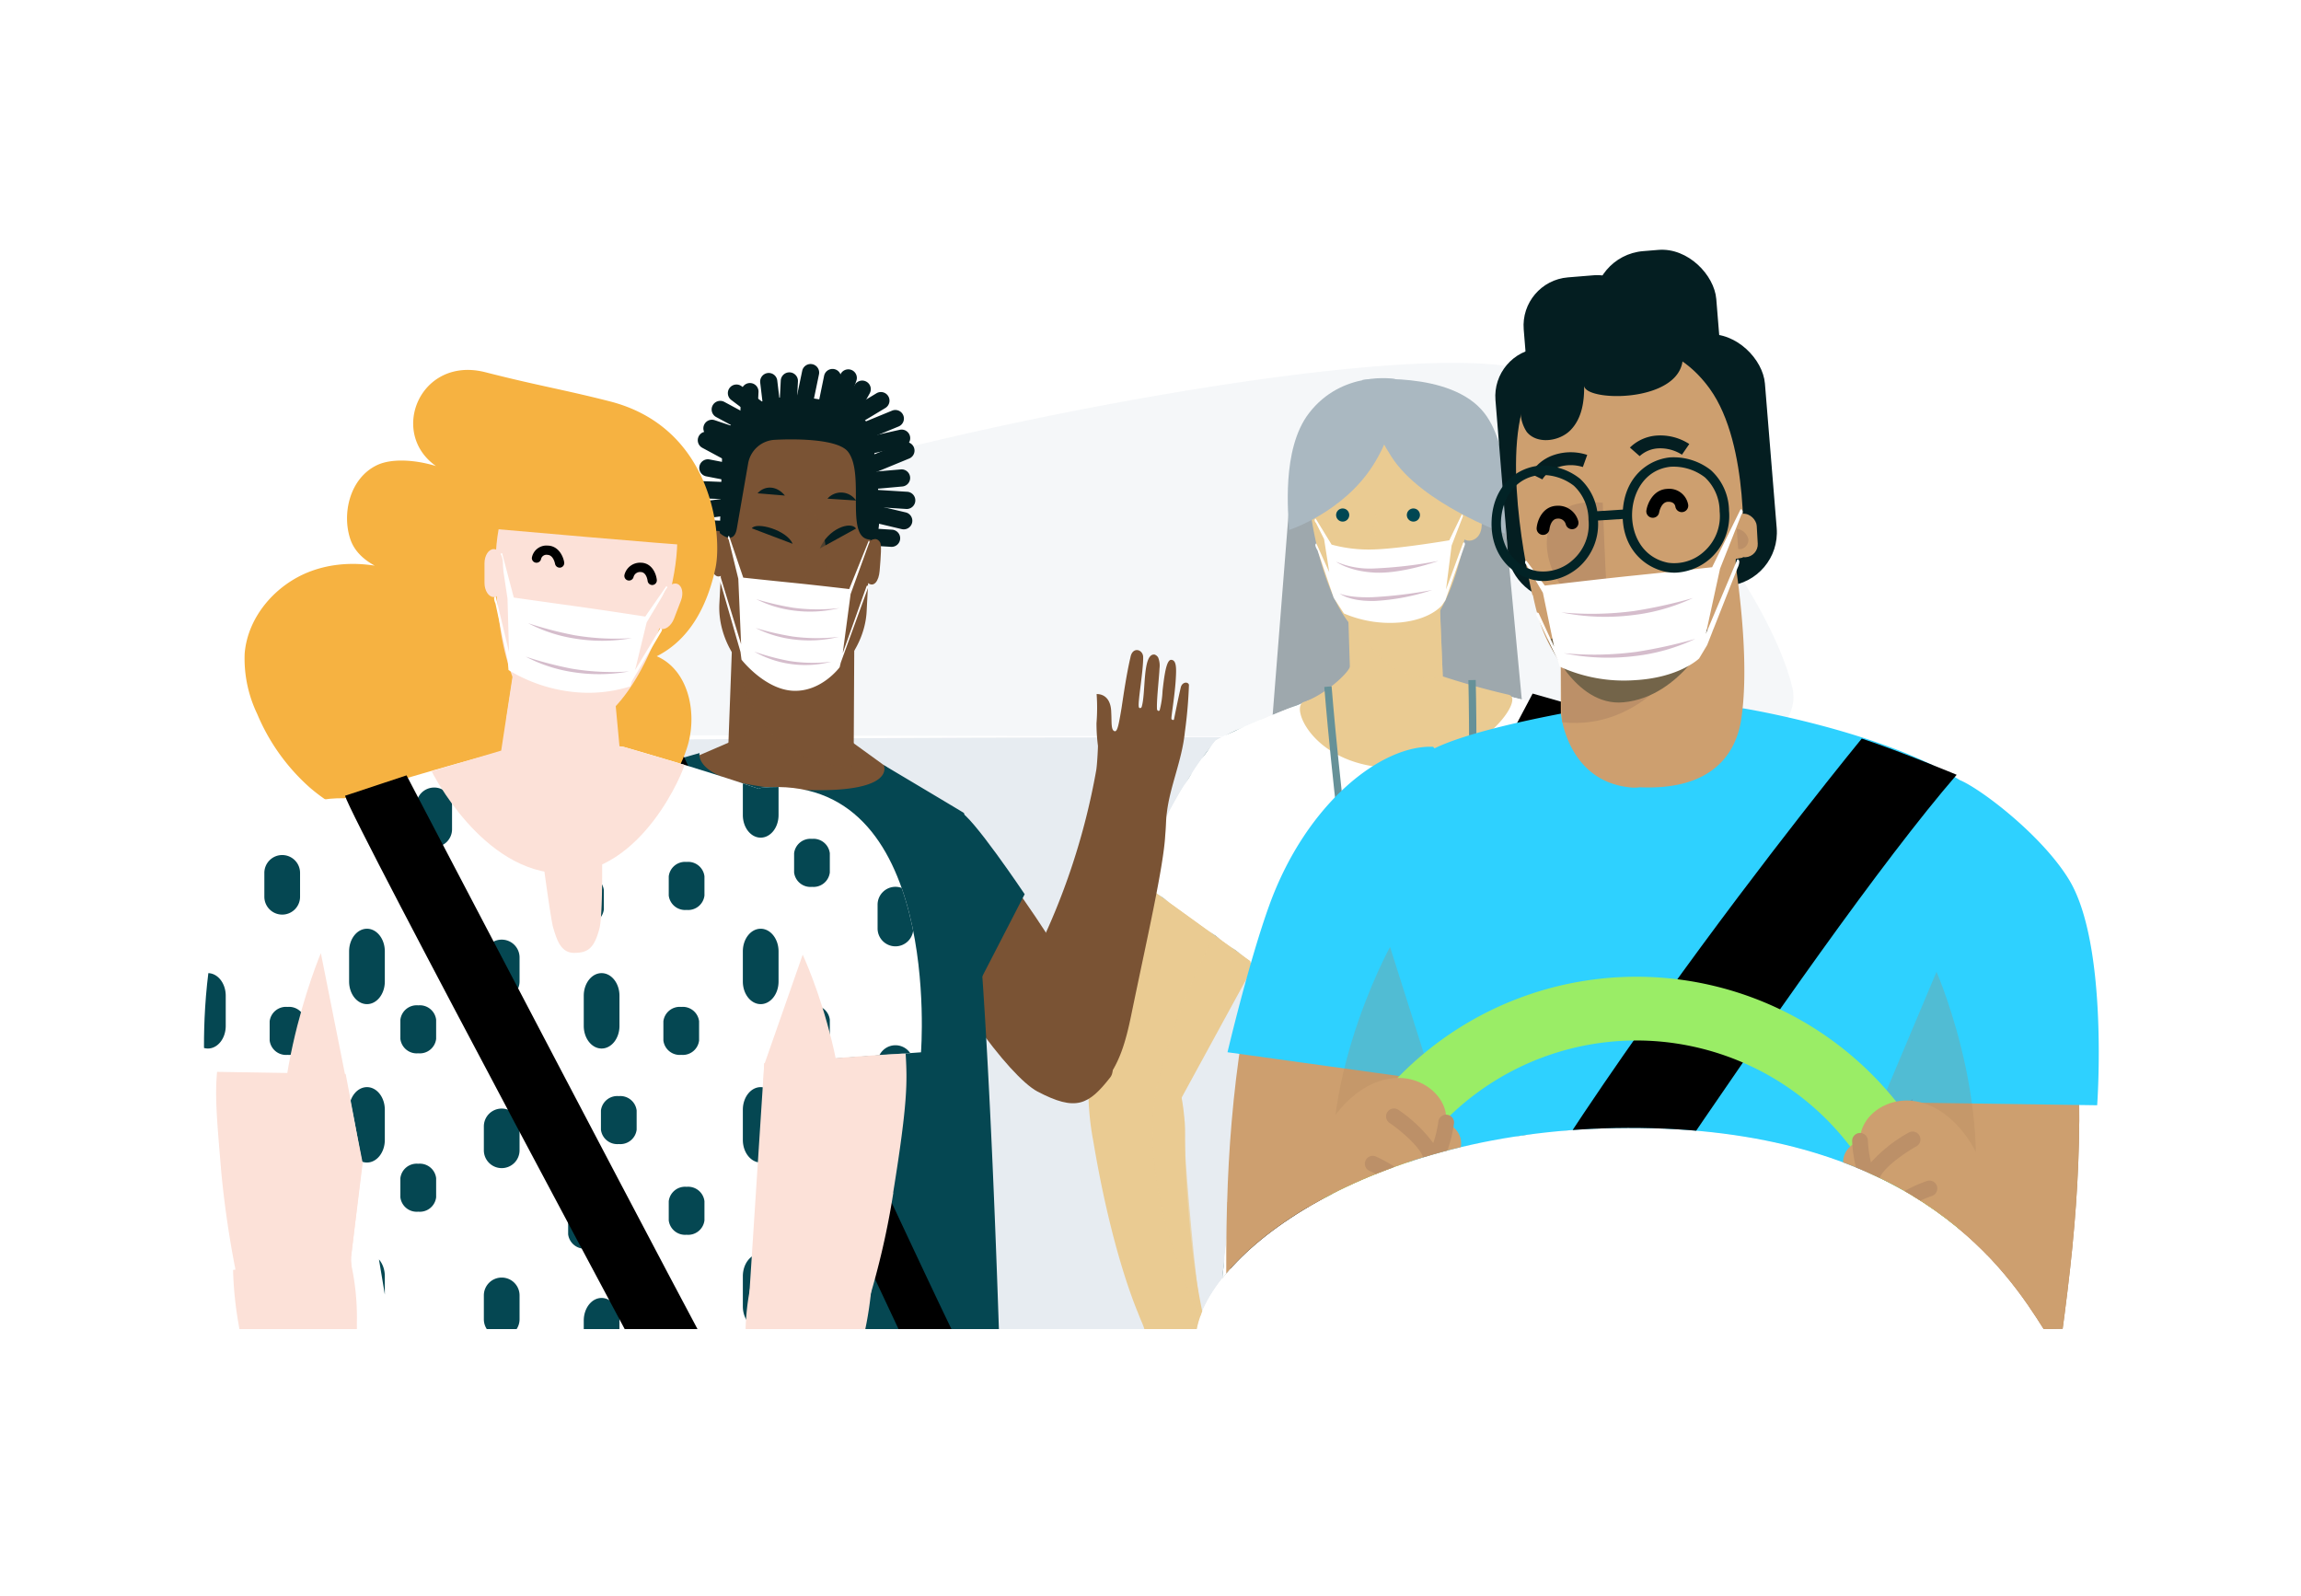 <svg xmlns="http://www.w3.org/2000/svg" width="395" height="274"><defs><clipPath id="clip-path"><path class="cls-1" d="M32.74 32.45v195.7h172.7c2.76-14.43 32.67-35.73 78.23-34.48 45.83 1.27 61.05 24.82 67.16 34.48l11.43-.18V32.45z"/></clipPath><clipPath id="clip-path-2"><path class="cls-1" d="M211.23 232.34c-2.44-12.91 1.34-27.8 1.88-29.53 0 0 75.4 2.52 74.14 23.25-.06 1.03-4.31 19.5-8.17 20.73-10.09 3.2-51.3 2.52-51.3 2.5-7.75-.61-14.87-8.05-16.55-16.95z"/></clipPath><clipPath id="clip-path-3"><path class="cls-1" d="M264.05 245.3c.27-2.16.58-4.16-.26-10.76a11.75 11.75 0 00-14.95-10.18c-5.69 1.61-8.48 6.54-9.97 16.15s-1.87 26.78 1.08 35.53c4.08 12.15 10.2 50 10.23 51.17l9.06-.73s4.29-76.93 4.81-81.18z"/></clipPath><clipPath id="clip-path-4"><path class="cls-1" transform="rotate(-87.02 136.1 119.17)" d="M124.09 108.4h24.03v21.53h-24.03z"/></clipPath><clipPath id="clip-path-5"><path class="cls-1" transform="rotate(-87.02 138.6 95.84)" d="M130.22 92.38h16.77v6.9h-16.77z"/></clipPath><clipPath id="clip-path-6"><path class="cls-1" transform="rotate(-87.02 123.6 94.95)" d="M122.2 94.31h2.82v1.29h-2.82z"/></clipPath><clipPath id="clip-path-7"><path class="cls-1" transform="rotate(-87.02 149.85 96.25)" d="M147.96 95.63h3.78v1.23h-3.78z"/></clipPath><clipPath id="clip-path-8"><path class="cls-1" transform="rotate(-87.02 136.53 113.5)" d="M135.94 111.42h1.16v4.16h-1.16z"/></clipPath><clipPath id="clip-path-9"><path class="cls-1" d="M35.14 183.96l24.2.4s2.5 13.1 5.03 27.76c2.06 11.98 4.16 25.7 4.73 28.35l28.94-.32.72-.01 29.67-1.51c1.2-7.45 2.47-35.87 4.84-56.2l24.83-1.79s3.8-48.24-27.33-45.42a1.02 1.02 0 00-.5.19c-9.93-3.44-23.4-7.25-23.4-7.25s-5.9-.53-10.58-.38c-2.35.03-8.9.88-8.9.88l-1.12.3c-4.05 1.07-18.1 4.84-27.12 8.07-27.27-.58-24.01 46.93-24.01 46.93z"/></clipPath><pattern id="Confettis_5" data-name="Confettis 5" width="50.86" height="47.05" patternTransform="translate(190.15 -7.8) scale(.824)" patternUnits="userSpaceOnUse"><path class="cls-1" d="M0 0h50.86v47.05H0z"/><path class="cls-2" d="M50.84 46.81h50.9v47.52h-50.9z"/><path class="cls-2" d="M-.02 46.81h50.9v47.52H-.02z"/><path class="cls-2" d="M-50.88 46.81H.02v47.52h-50.9zM50.84-.23h50.9v47.52h-50.9z"/><path class="cls-2" d="M-.02-.23h50.9v47.52H-.02z"/><path class="cls-3" d="M12.9 4.84h-1.79L11.09.2h1.81v4.65zM20.4 6.97l-1.47 1.05-2.7-3.82 1.49-1.04 2.68 3.81zM13.66 14.59l-.34-1.77 4.56-.9.35 1.77-4.57.9zM22.65 13.38l-1.38-1.16 3-3.56 1.37 1.16-3 3.56zM27 19.85l-1.8-.17.4-4.63 1.8.16-.4 4.64zM16.94 21.31l.87-1.57L21.89 22 21 23.58l-4.06-2.27zM4.17 7L2.7 8.03.01 4.23 1.5 3.18 4.17 7zM6.42 13.4l-1.38-1.15 3-3.57 1.39 1.17-3 3.55zM10.76 19.87l-1.79-.16.4-4.64 1.8.16-.4 4.64zM.7 21.34l.88-1.57 4.07 2.25-.87 1.58-4.07-2.26zM29.74 4.82h-1.8L27.92.17h1.8v4.65zM37.22 6.95L35.74 8l-2.67-3.82 1.47-1.03 2.68 3.81zM30.5 14.57l-.36-1.77 4.57-.9.35 1.76-4.57.91zM39.48 13.37L38.1 12.2l3-3.56 1.38 1.16-3 3.57zM43.82 19.82l-1.8-.15.4-4.65 1.8.16-.4 4.64zM33.76 21.3l.88-1.59 4.07 2.27-.88 1.57-4.07-2.26zM45.51 4.8h-1.8L43.7.14h1.8l.01 4.66zM46.27 14.54l-.35-1.77 4.57-.9.35 1.78-4.57.9zM12.95 28.43h-1.8l-.02-4.65h1.8l.02 4.65zM20.43 30.56l-1.47 1.04-2.68-3.8 1.47-1.05 2.68 3.81zM13.7 38.18l-.35-1.78 4.57-.9.35 1.77-4.57.9zM22.68 36.97l-1.38-1.16 3-3.56 1.38 1.16-3 3.56zM27.03 43.44l-1.8-.17.41-4.63 1.8.16-.4 4.64zM16.97 44.91l.87-1.58 4.07 2.26-.86 1.57-4.08-2.24zM4.2 30.58l-1.47 1.04-2.69-3.8 1.49-1.04 2.67 3.8zM6.46 37l-1.38-1.17 3-3.56 1.38 1.17-3 3.56zM10.8 43.45L9 43.3l.41-4.64 1.8.16-.4 4.63zM.74 44.93l.88-1.58 4.07 2.27-.88 1.57-4.07-2.26zM29.77 28.4l-1.8.01v-4.66h1.8v4.66zM37.26 30.54l-1.47 1.04-2.69-3.81 1.48-1.04 2.68 3.8zM30.53 38.16l-.35-1.77 4.57-.9.35 1.76-4.57.9zM39.5 36.95l-1.37-1.16 3-3.56 1.38 1.16-3 3.56zM43.85 43.4l-1.79-.15.4-4.64 1.8.16-.4 4.64zM33.8 44.88l.87-1.57 4.07 2.25-.87 1.58-4.08-2.26zM45.54 28.39h-1.8v-4.66h1.8v4.66zM46.3 38.13l-.35-1.77 4.58-.9.34 1.77-4.56.9z"/><path class="cls-2" d="M-50.88-.23H.02v47.52h-50.9z"/><path class="cls-3" d="M-4.55 38.13l-.36-1.77 4.58-.9.34 1.77-4.56.9z"/><path class="cls-2" d="M50.84-47.28h50.9V.24h-50.9z"/><path class="cls-2" d="M-.02-47.28h50.9V.24H-.02z"/><path class="cls-3" d="M16.97-2.13l.87-1.59 4.07 2.26-.86 1.58-4.08-2.25zM.74-2.12l.88-1.57L5.7-1.43 4.8.14.74-2.12zM33.8-2.16l.87-1.58 4.07 2.26L37.87.1 33.8-2.16z"/><path class="cls-2" d="M-50.88-47.28H.02V.24h-50.9z"/></pattern><style>.cls-1{fill:none}.cls-2{fill:#fff}.cls-3{fill:#054752}.cls-18,.cls-23,.cls-27,.cls-30,.cls-40,.cls-45{mix-blend-mode:multiply}.cls-12{fill:#669198}.cls-14{fill:#547b7f}.cls-24{fill:#004753}.cls-16,.cls-18{fill:#eacb92}.cls-17,.cls-45{fill:#af865e}.cls-18{opacity:.67}.cls-21{fill:#9aed66}.cls-26{fill:#aab8c1}.cls-27{fill:#5f003c;opacity:.26}.cls-28{fill:#7a5334}.cls-29{fill:#041e21}.cls-30{opacity:.65}.cls-36,.cls-40{fill:#fce1d8}.cls-37{fill:#f6b241}.cls-41{opacity:.3}.cls-42{fill:#cd9f6f}.cls-45{opacity:.27}.cls-47{fill:#bc9068}.cls-49{fill:#022326}.cls-50{fill:#162d38}</style></defs><g style="isolation:isolate"><g id="Layer_4" data-name="Layer 4"><g clip-path="url(#clip-path)"><path d="M107.94 126.2a6.94 6.94 0 01-6.9-7.73c1.15-9.95 6.39-26.87 28.05-34.15 33.72-11.34 115.04-26.95 133.85-20.53 15.78 5.38 40.57 36.6 44.76 54.34a6.93 6.93 0 01-6.8 8.46z" opacity=".1" fill="#96abc0"/><g opacity=".23"><path d="M336.5 146.47c-.62-8.16-8.1-18.14-17.63-19.33-8.26-1.03-217.44-.66-224.73.25-9.54 1.18-18.36 11.16-18.98 19.33-1.77 23.3-2.66 76.85-2.66 86.31l266.66-.24c0-9.46-.88-63.01-2.66-86.32z" fill="#96abc0"/></g><path fill="#9ea8ad" d="M221.28 87.22l-5.02 63.45L264 149.4l-6.28-66.6-17.86-15.84-18.58 20.25z"/><g style="mix-blend-mode:multiply" opacity=".2"><path d="M204.75 227.28a8.48 8.48 0 004.61 6.18c.33.84.75 1.85.86 2.06a22.55 22.55 0 011.47 2.64 25.72 25.72 0 001.66 3.5c-1 .47-2.06.14-2.8-1.36-.62-1.11-1-2.22-1.53-2.05-.31.15-.06 1.1.54 3.17.52 1.68 1.34 4.3 1.85 6.59.38 1.42-1.03 1.67-1.5.78-.8-1.58-1.88-5.54-2.32-6.2-.15-.26-.4-.1-.38.1.28 1.96 3 6.47 1.46 7.03a.9.9 0 01-.6-.14 2.98 2.98 0 01-.79-1.21c-.05-.17-.12-.33-.2-.5-.68-1.77-1.32-3.56-1.78-4.45-.1-.25-.38-.33-.44-.1a12.42 12.42 0 00.77 2.52c.63 1.8 1.36 3.96.74 4.2-.63.27-1.08-.65-1.6-1.9-.88-2.11-1.68-5.07-1.83-5.18-.14-.06-.38-.05-.3.18.19.77.7 2.78 1 4.16.15.7-.48 1.12-.82.78a59.6 59.6 0 01-2.22-5.9c-1.3-3.55-1.33-7.38-2.5-10.74-.19-.63-.4-1.06-.7-1.8a33.59 33.59 0 007.35-2.36z" fill="#7d3561" opacity=".2"/></g><path class="cls-12" d="M211.23 232.34c-2.44-12.91 1.34-27.8 1.88-29.53 0 0 51.7 5.22 54.03 7.54 5.03-.63 23.88-3.77 22.62 16.96-.06 1.03-6.82 18.26-10.68 19.48-10.08 3.2-51.29 2.52-51.3 2.5-7.75-.61-14.87-8.05-16.55-16.95z"/><g clip-path="url(#clip-path-2)"><path class="cls-14" d="M205.83 221.34c6.03 11.63 6.03 17.28 20.48 17.28s5.65-14.45 25.76-14.45c16.34 0 15.7 25.13 15.7 25.13l-57.24.82z"/></g><path d="M257.65 165.7l-28.92 1.1c-4.26.1-6.78-1.43-9.65-4-.32-.29-2.38 22.44 50.32 13.35.28-.04 2.7-19.84 2.7-19.84s-2.55 9.44-14.45 9.4z" style="mix-blend-mode:multiply" opacity=".5" fill="#004753"/><path class="cls-16" d="M258.98 140.62l27.01 36.43c.05.04 10.47-5.74 11.23-6.1a124.94 124.94 0 00-5.58-12c-.01-.01-.01-.04-.03-.05-5.53-10.8-10.58-22.85-20.07-30.85-.88-.78-9.9 10.39-12.56 12.57zM226.22 145.58l-24.52 44.94c-.04.05-13.88-5.02-14.7-5.24a124.85 124.85 0 013.41-12.8c.02 0 .01-.03.03-.05 3.56-11.6 9.7-28.2 17.65-37.73.74-.93 15.12 9.2 18.13 10.88z"/><path class="cls-17" d="M221.24 131.07a10.54 10.54 0 105.26 13.95 10.54 10.54 0 00-5.26-13.95z"/><path class="cls-16" d="M193.18 179.67a7.81 7.81 0 109.13 6.21 7.84 7.84 0 00-9.13-6.21z"/><path class="cls-16" d="M187.6 195.42c2.73 16.46 6.17 26.12 7.77 29.99.52 1.37.81 1.86 1.07 2.71 1.17 3.36 1.2 7.19 2.5 10.75a59.63 59.63 0 002.22 5.9c.34.34.97-.08.82-.79-.3-1.38-.8-3.39-1-4.16-.08-.22.16-.24.3-.18.15.11.95 3.07 1.84 5.19.51 1.25.96 2.16 1.59 1.9.62-.24-.1-2.4-.74-4.2a12.42 12.42 0 01-.77-2.52c.06-.23.35-.16.44.1.46.89 1.1 2.67 1.79 4.45l.2.5a2.98 2.98 0 00.79 1.2.9.9 0 00.6.14c1.54-.56-1.19-5.07-1.47-7.02-.01-.2.23-.36.38-.11.44.67 1.52 4.63 2.32 6.2.47.9 1.88.65 1.5-.78-.51-2.29-1.33-4.9-1.85-6.59-.6-2.08-.85-3.02-.54-3.16.54-.17.92.93 1.53 2.04.74 1.5 1.8 1.83 2.8 1.36a25.71 25.71 0 01-1.65-3.5 22.55 22.55 0 00-1.48-2.63 35.22 35.22 0 01-1.2-3.04c-3.47-12.73-4.03-31.45-3.96-34.45a32.96 32.96 0 00-1.08-8.61l-15.47 2.05a48.36 48.36 0 00.74 7.26z"/><path class="cls-18" d="M203.39 192.58c.08 1.16.03 4.22.12 6.07.11 2.32 1.57 20.72 2.84 27.74-3.29-5.97-10.37-23.82-8.04-38.2.03-.19-.02.15 0 0 .14-.81.07-.56.25-1.36 4.19-19.39 16.94-38.72 16.94-38.72l.78 15.78-13.67 24.34z"/><path d="M279.84 132.75c-3.87-5.72-7.35-8.87-8.36-9.26a.13.13 0 00-.05-.05c-4.85-2.7-23.77-6.41-23.77-6.41s-5.09-.4-6.9-.33l.04.9-8.6-.17s-18.74 6.88-23.52 9.7c0 .01-9.01 10.65-12.86 24.22l18.84 13.62c3.06 16.93-5.31 42.87-5.31 64.23 69.73-32.04 76.64-14.45 76.64-14.45-8.8-18.85-19.47-30.16-13.67-54.87l16.81-9.84a129.09 129.09 0 00-9.29-17.29z" fill="url(#Confettis_5)"/><path class="cls-2" d="M279.84 132.75c-3.87-5.72-7.35-8.87-8.36-9.26a.13.13 0 00-.05-.05c-4.85-2.7-23.77-6.41-23.77-6.41s-5.09-.4-6.9-.33l.04.9-8.6-.17s-18.74 6.88-23.52 9.7c0 .01-9.01 10.65-12.86 24.22l18.84 13.62c3.06 16.93-5.31 42.87-5.31 64.23 69.73-32.04 76.64-14.45 76.64-14.45-8.8-18.85-19.47-30.16-13.67-54.87l16.81-9.84a129.09 129.09 0 00-9.29-17.29z"/><path class="cls-16" d="M247.12 102.53l-15.76.4.36 11.46c.02.88-4.16 4.87-7.92 6.12-2.46.82 1.88 11.31 15.7 11.31s22.6-11.87 19.48-12.56a131.05 131.05 0 01-11.31-3.15z"/><path d="M270.6 121.2l-7.5-2.14s-50.16 94.8-51.67 96.96c-.32.46-1.3 13.75-1.3 13.75l6.35-.97s52.82-103.19 54.12-107.6z"/><path d="M227.96 117.87s6.07 76.68 15.94 75.52c10.68-1.26 8.8-76.65 8.8-76.65" stroke="#669198" stroke-miterlimit="10" stroke-width="1.26" fill="none"/><path class="cls-18" d="M231.72 103.87c.34.1 3.33 13.97 15.96 12.39l-.58-13.57z"/><path class="cls-12" d="M291.81 263.3c.22-13.25-2.05-39.13-2.05-39.13l-25.95 1.27s.36 8.75 7.23 42.05c3.93 19.04 8.51 42.2 11.36 50.57l9.94-1.88c-1.65-17.49-.87-31.51-.52-52.88z"/><path class="cls-12" d="M289.73 224.12a12.8 12.8 0 11-12.11-13.76 12.93 12.93 0 0112.11 13.76z"/><rect class="cls-21" x="226.31" y="142.5" width="14.88" height="27.59" rx="1.26"/><path class="cls-12" d="M264.05 245.3c.58-6.05-.72-9.98-1.3-12.96-1.26-6.4-7.63-9.76-13.9-7.98-5.7 1.61-8.49 6.54-9.98 16.15s-1.87 26.78 1.08 35.53c4.08 12.15 10.2 50 10.23 51.17l9.06-.73s4.4-76.92 4.81-81.18z"/><g clip-path="url(#clip-path-3)"><path class="cls-14" d="M242.01 229.2c-.62.63 4.4-5.65 14.45-1.26 8.38 3.67 7.54 27.65 7.54 27.65l10.06-10.06 3.14-24.5-23.25-2.51-13.82 1.88z"/></g><path class="cls-16" d="M295.09 167.51a7.81 7.81 0 11-11.04.61 7.81 7.81 0 0111.04-.6z"/><path class="cls-16" d="M290.1 165.07a32.78 32.78 0 00-8.6-1.23c6.67-.04-14.92 1.13-34.38-4.53-.66-.2-2.7-1.1-3.01-1.25a22.59 22.59 0 00-2.61-1.51 25.8 25.8 0 01-3.47-1.72c-.5 1-.18 2.05 1.31 2.82 1.1.63 2.2 1.03 2.03 1.56-.15.31-1.1.04-3.16-.6-1.68-.54-4.28-1.4-6.56-1.95-1.42-.4-1.69 1-.8 1.49 1.56.82 5.5 1.96 6.16 2.43.26.14.08.38-.11.37-1.95-.32-6.42-3.11-7-1.58a.88.88 0 00.13.6 2.9 2.9 0 001.2.8l.49.2c1.76.73 3.54 1.4 4.43 1.87.25.1.32.38.08.44a12.18 12.18 0 01-2.5-.81c-1.79-.66-3.95-1.42-4.2-.8-.26.62.64 1.08 1.89 1.62 2.1.92 5.04 1.77 5.15 1.91.06.15.04.39-.18.3-.77-.2-2.77-.74-4.14-1.07-.7-.15-1.14.47-.8.81a58.67 58.67 0 005.86 2.32c3.55 1.36 7.37 1.45 10.7 2.67.85.28 1.34.58 2.71 1.12 3.84 1.67 13.45 5.26 29.86 8.28a69.14 69.14 0 007.93 1.2M225 88.12c1.76 11.8 6.15 22.86 13.84 23.01 7.06.14 12.08-11.47 13.24-23.35 1.49-15.35-5.23-20.13-13.76-20.13S222.9 74 225 88.12z"/><path class="cls-16" d="M252.1 86.04s1.4-1.28 2.17.38c.2.44.24 1.14.08 3.88-.14 2.45-2.3 3.04-3.28 2.06-.03-.03 1.03-6.32 1.03-6.32z"/><g class="cls-23"><circle class="cls-24" cx="242.63" cy="88.41" r="1.13"/></g><g class="cls-23"><circle class="cls-24" cx="230.49" cy="88.41" r="1.13"/></g><g style="mix-blend-mode:multiply" opacity=".67"><path class="cls-16" d="M234.46 96.54a3.35 3.35 0 004.43.02l-2.96-1.27c.05-.25.37-7.93.4-7.87z"/></g><path class="cls-18" d="M251.7 87.82c-.03.05.04.1.09.07s.07-.07.1-.1a.48.48 0 01.7.02 1.4 1.4 0 01.3.73 2.8 2.8 0 01.02 1.45.96.96 0 01-1.15.67"/><path class="cls-2" d="M241.96 100.91c-1.03-.03-6.98 0-6.98 0 .13 1.27 1.92 2.34 3.58 2.4 1.57.04 3.36-1.25 3.4-2.4z"/><path class="cls-26" d="M221.28 90.98s9.2-2.97 14.36-11.01 3.83-14.92 3.83-14.92-9.05-1.57-14.77 5.88c-4.8 6.25-3.5 17.6-3.42 20.05z"/><path class="cls-26" d="M258.35 91.61s-14.32-5.15-19.48-13.2-5.02-13.18-5.02-13.18 15.23-1.75 20.98 5.7c4.82 6.24 3.6 18.23 3.52 20.68z"/><g id="MASK"><path class="cls-2" d="M225.9 89.75l1.4 2.79.89 5.7-2.22-4.95s-.22.03-.16.4a2.38 2.38 0 00.35.75l2.8 8.2 1.75 2.67a20.14 20.14 0 009.67 1.54c5.37-.52 7.19-3 7.19-3l.55-.81 3.32-9.45a.53.53 0 00-.01-.4c-.08-.2-.27.02-.27.02l-2.93 7.99.96-7.55 1.86-4.8a.52.52 0 00.07-.34c-.07-.29-.2-.14-.2-.14l-2.13 4.38s-7.96 1.35-12.5 1.55a24.49 24.49 0 01-7.7-.81l-2.72-4.44s-.2-.05-.19.3a.68.68 0 00.22.4z"/><path class="cls-27" d="M229.36 96.42a14.62 14.62 0 006.4 1.17 75.6 75.6 0 0011.16-1.3s-6.33 2.28-11.04 2c-4.42-.26-6.52-1.87-6.52-1.87zM229.97 101.88s1.4.75 5.62.64a78.15 78.15 0 0010.27-1.24 37.5 37.5 0 01-9.86 1.88c-4.43.1-6.03-1.28-6.03-1.28z"/></g><path class="cls-28" d="M172.87 177.04a84.48 84.48 0 014.74-12.86 117.46 117.46 0 0010.57-31.94c.16-.88.3-3.75.3-4.2a29.98 29.98 0 01-.25-3.9 32.6 32.6 0 00.02-5c1.43 0 2.47.99 2.51 3.15.1 1.64-.09 3.13.63 3.24.45.01.68-1.24 1.14-4 .34-2.24.84-5.75 1.53-8.7.34-1.88 2.12-1.38 2.18-.08.05 2.28-.9 7.5-.76 8.53.03.38.4.32.5.08.76-2.43.1-9.21 2.21-9a1.14 1.14 0 01.62.5 3.69 3.69 0 01.24 1.85l-.04.68c-.19 2.46-.45 4.9-.4 6.2-.03.35.26.59.46.35a15.95 15.95 0 00.5-3.36c.28-2.44.63-5.38 1.5-5.31.87.05.88 1.36.78 3.11-.15 2.96-.86 6.85-.75 7.06.13.16.42.27.45-.03.2-1.01.73-3.63 1.15-5.42.22-.9 1.19-1.04 1.4-.45a78.29 78.29 0 01-.7 8.12c-.48 4.88-2.58 9.35-3.1 13.92-.16 1.13-.1 1.87-.27 3.77-.28 5.4-3.14 17.81-5.84 30.91-.96 4.7-1.91 7.46-3.48 9.96"/><path class="cls-28" d="M156.24 155.12c5.34 14.02 17 29.7 21.87 32.26 6.59 3.45 8.74 2.34 12.5-2.46s-18.7-36.94-23.12-41.23c-3.8-3.7-12.87 7.17-11.25 11.43z"/><path class="cls-3" d="M164.7 139.3c-9.74-2.07-16.6 12.84-10.48 22.25 6.98 10.72 10.32 13.97 10.32 13.97l11.36-22.02s-9.25-13.8-11.2-14.2z"/><path class="cls-29" d="M132.82 72.68a1.48 1.48 0 01-1.64-1.29l-.68-5.72a1.47 1.47 0 012.93-.34l.68 5.71a1.48 1.48 0 01-1.3 1.64M128.37 74.44a1.48 1.48 0 01-1.4-1.54l.3-5.75a1.47 1.47 0 012.94.15l-.3 5.75a1.48 1.48 0 01-1.54 1.4M137.68 71.04a1.48 1.48 0 01-1.15-1.74l1.18-5.64a1.47 1.47 0 012.88.6l-1.17 5.64a1.48 1.48 0 01-1.74 1.14"/><path class="cls-29" d="M135.13 72.62a1.48 1.48 0 01-1.4-1.55l.3-5.75a1.47 1.47 0 012.95.15l-.3 5.75a1.48 1.48 0 01-1.55 1.4M143.24 71.7a1.48 1.48 0 01-.91-1.88l1.9-5.43a1.47 1.47 0 012.78.97l-1.9 5.44a1.48 1.48 0 01-1.87.9"/><path class="cls-29" d="M141.46 71.9a1.48 1.48 0 01-1.15-1.75l1.16-5.64a1.47 1.47 0 012.89.6l-1.16 5.63a1.48 1.48 0 01-1.74 1.15M144.5 73.14a1.48 1.48 0 01-.57-2l2.79-5.05a1.47 1.47 0 112.58 1.43l-2.8 5.04a1.48 1.48 0 01-2 .57M127.57 86.66a1.48 1.48 0 01-1.28 1.65l-5.7.74a1.47 1.47 0 01-.39-2.92l5.71-.74a1.48 1.48 0 011.66 1.27M129.38 91.09a1.48 1.48 0 01-1.53 1.41l-5.76-.23a1.47 1.47 0 11.12-2.95l5.76.23a1.48 1.48 0 011.41 1.54M128.62 81.7a1.48 1.48 0 01-1.73 1.17l-5.65-1.1a1.47 1.47 0 11.56-2.9l5.66 1.1a1.48 1.48 0 011.16 1.73"/><path class="cls-29" d="M127.47 84.35a1.48 1.48 0 01-1.53 1.4l-5.75-.22a1.47 1.47 0 01.12-2.95l5.75.23a1.48 1.48 0 011.41 1.54M129.08 75.84a1.48 1.48 0 01-1.87.92l-5.46-1.83a1.47 1.47 0 11.94-2.8l5.46 1.84a1.48 1.48 0 01.93 1.87"/><path class="cls-29" d="M127.63 79a1.48 1.48 0 01-2 .6l-5.07-2.73a1.47 1.47 0 011.4-2.6l5.07 2.73a1.48 1.48 0 01.6 2M132.2 71.85a1.48 1.48 0 01-2.07.28l-4.6-3.47a1.47 1.47 0 111.79-2.35l4.6 3.47a1.48 1.48 0 01.28 2.07M130.01 73.72a1.48 1.48 0 01-2 .6l-5.07-2.73a1.47 1.47 0 011.4-2.6l5.07 2.73a1.48 1.48 0 01.6 2M148.1 87.73a1.48 1.48 0 001.1 1.77l5.6 1.33a1.47 1.47 0 10.68-2.87l-5.6-1.33a1.48 1.48 0 00-1.78 1.1M145.83 91.94a1.48 1.48 0 001.38 1.57l5.75.36a1.47 1.47 0 00.19-2.94l-5.75-.37a1.48 1.48 0 00-1.57 1.38M147.56 82.69a1.48 1.48 0 001.6 1.34l5.74-.52a1.47 1.47 0 10-.26-2.93l-5.74.5a1.48 1.48 0 00-1.34 1.6"/><path class="cls-29" d="M148.43 85.44a1.48 1.48 0 001.38 1.56l5.75.37a1.47 1.47 0 00.18-2.95l-5.74-.36a1.48 1.48 0 00-1.57 1.37M147.72 76.8a1.48 1.48 0 001.76 1.12l5.62-1.26a1.47 1.47 0 00-.65-2.88l-5.62 1.26a1.48 1.48 0 00-1.11 1.77"/><path class="cls-29" d="M148.83 80.1a1.48 1.48 0 001.93.8l5.32-2.19a1.47 1.47 0 00-1.12-2.72l-5.32 2.19a1.48 1.48 0 00-.8 1.92M145.03 72.51a1.48 1.48 0 002.02.5l4.93-2.97a1.47 1.47 0 10-1.52-2.53l-4.93 2.98a1.48 1.48 0 00-.5 2.02M147.01 74.6a1.48 1.48 0 001.93.8l5.32-2.19a1.47 1.47 0 00-1.12-2.72l-5.33 2.19a1.48 1.48 0 00-.8 1.92"/><path class="cls-28" d="M146.68 105.13l-20.79-.33-1.41 37.96 21.97 4.63.23-42.26z"/><path class="cls-28" d="M128.62 125.95l-16.42 7.08s-.16 18.3 22.27 19.47 25-15.55 25-15.55l-14.6-10.57z"/><g class="cls-30"><g clip-path="url(#clip-path-4)"><path class="cls-28" d="M125.9 108.03c.5.2-.5 22.7 20.33 23.7l.32-24.05z"/></g></g><path class="cls-28" d="M135.39 118.45c-6.95-.36-12.26-7.84-11.9-14.8l1.2-23.2A10.78 10.78 0 01136 70.29l3.8.2a10.78 10.78 0 0110.17 11.29l-1.2 23.2c-.37 6.95-6.43 13.84-13.37 13.48"/><path class="cls-29" d="M130.05 84.68c1.14-1.3 3.19-1.43 4.69.39M142.05 85.6a3.1 3.1 0 014.9.32"/><path class="cls-28" d="M125.07 92.54s-1.75-2.46-2.82-.88c-.27.4-.25 2.3-.18 4.9.05 1.7.8 2.97 1.97 2.13.04-.03 1.03-6.15 1.03-6.15M148.23 93.84s1.89-2.37 2.86-.73c.26.42.13 2.32-.09 4.9-.14 1.7-.96 2.93-2.08 2.02-.03-.03-.69-6.2-.69-6.2"/><path class="cls-29" d="M129.06 90.69c.77-1.16 6.03.3 7.01 2.66M140.74 94.15c1.38-3.33 5.26-4.79 6.22-3.42"/><g class="cls-30"><g clip-path="url(#clip-path-5)"><path class="cls-28" d="M141.9 99c-.49 9.3-7.1 3.38-7.1 3.38l3.37.28c-.04-.26.64-15.28.6-15.21 0 0 3.64 1.64 3.12 11.55"/></g></g><path class="cls-2" d="M141.38 105.82c-.08.2-1.51 3.23-4.54 2.85-4.64-.58-4.68-3.6-4.68-3.6z"/><path class="cls-29" d="M123.56 91.5s2.41 2.25 2.93-.78l1.94-11.17A4.89 4.89 0 01133 75.5c3.97-.21 10.97-.1 12.6 2.08 3.04 4.04-.88 15.48 4.14 15.03 2.5-.23.43-12.84.07-17.82-.26-3.58-6.69-7.18-15.78-6.54-7.29.51-9.98 7.04-9.98 7.04z"/><g class="cls-23"><g clip-path="url(#clip-path-6)"><path class="cls-28" d="M124.05 93.69a.58.58 0 00-.85.13 1.67 1.67 0 00-.23.94 2.19 2.19 0 00.18 1.2.75.75 0 001.03.31"/></g></g><g class="cls-23"><g clip-path="url(#clip-path-7)"><path class="cls-28" d="M149.47 94.33a1.8 1.8 0 01.92 1.2 3.29 3.29 0 01-.03 1.53 1.65 1.65 0 01-.38.82.7.7 0 01-.83.15"/></g></g><g class="cls-23"><g clip-path="url(#clip-path-8)"><path class="cls-28" d="M134.42 113.98a2.56 2.56 0 014.16.03"/></g></g><g id="MASK-2" data-name="MASK"><path class="cls-2" d="M125.1 92.65l1.64 6.7.48 11.23-3.54-11.6s-.2 0-.2.34a2.17 2.17 0 00.22.73l3.42 11.87.17 1.32s3.98 5.11 8.85 5.34 8-4.04 8-4.04l.19-.79 4.65-12.77a.48.48 0 00.03-.37c-.04-.19-.24-.01-.24-.01l-4.1 11.52 1.35-10.14 3.14-8.67a.47.47 0 00.1-.3c-.02-.27-.15-.15-.15-.15l-3.33 8.26s-5.66-.67-9.74-1.08-8.45-.88-8.45-.88l-2.43-7.14s-.18-.07-.2.24a.62.62 0 00.13.39z"/><path class="cls-27" d="M129.8 102.85a48.9 48.9 0 006.4 1.48 31.2 31.2 0 007.91.05 21.4 21.4 0 01-7.68.45 19.74 19.74 0 01-6.62-1.98zM129.71 107.8a48.9 48.9 0 006.4 1.47 31.2 31.2 0 007.91.05 21.4 21.4 0 01-7.68.46 19.74 19.74 0 01-6.63-1.98zM129.5 111.87a42.37 42.37 0 005.92 1.58 26.1 26.1 0 007.3.14 17.86 17.86 0 01-7.08.38 17.44 17.44 0 01-6.14-2.1z"/></g><path class="cls-3" d="M165.46 139.55c0-.03-13.76-8.22-13.76-8.22s2.57 5.14-15.24 4.21-16.36-6.27-16.36-6.27-12.08 3.34-17.6 6.05a.15.15 0 00-.05.05c-1.14.37-6.63 15.12-8.26 34.7-2.21 26.58-1.15 71.5-1.15 71.5l79.03 6.52s-2.3-92.73-6.6-108.54z"/><path d="M109.65 131.33l7.6-1.76s45.17 97.27 46.57 99.52a1.64 1.64 0 01.2 1.03l-5.67 6.75s-47.63-101.08-48.7-105.54z"/><path class="cls-28" d="M112.52 189.54a67.08 67.08 0 015.65 9.3 93.28 93.28 0 0014.63 22.36c.47.53 2.18 2.04 2.47 2.27a23.8 23.8 0 012.54 1.76 25.88 25.88 0 003.1 2.48c-.71.9-1.83 1.06-3.2.01-1.06-.75-1.9-1.6-2.32-1.2-.23.26.43 1.03 1.92 2.67 1.23 1.33 3.16 3.37 4.66 5.26 1 1.14-.2 2-1.04 1.4-1.43-1.1-4.21-4.28-4.92-4.7-.25-.17-.4.1-.3.27 1.14 1.68 5.67 4.63 4.5 5.83a.9.9 0 01-.61.14 2.93 2.93 0 01-1.27-.76l-.4-.37c-1.44-1.33-2.83-2.7-3.66-3.3-.2-.2-.5-.14-.45.1a12.66 12.66 0 001.84 1.97c1.39 1.38 3.04 3.06 2.57 3.56-.46.52-1.29-.13-2.32-1.05-1.77-1.55-3.84-3.93-4.02-3.96-.16 0-.38.13-.2.3.52.62 1.89 2.25 2.8 3.39.44.58.06 1.25-.41 1.09a62.12 62.12 0 01-4.7-4.45c-2.8-2.7-4.54-6.22-7.13-8.8-.62-.67-1.11-1-2.21-2.03-3.21-2.85-9.52-10.76-16.33-18.91-2.44-2.92-3.69-4.88-4.47-7.1"/><path class="cls-28" d="M91.1 157.07c-.77 14.98 3.54 34.04 6.97 38.35 4.63 5.82 7.05 5.68 12.41 2.8s-2.16-41.34-4.46-47.05c-1.99-4.92-14.68 1.35-14.92 5.9z"/><path class="cls-3" d="M99.9 136.23c-7.27 4-8.57 11.32-9.6 22.5-1.19 12.74-.6 17.36-.6 17.36l27.73-3.57s-1.1-45.35-17.54-36.29z"/><path class="cls-36" d="M54.18 160.66l9.18 28.99-3.2 27.06c-.04.07-17.83 5.08-18.91 5.2a170.26 170.26 0 01-3.33-21.42c.01-.01 0-.04 0-.07-1.3-15.62-1.6-17.05 3.36-32.3.43-1.47 8.48-8.03 12.9-7.46z"/><path class="cls-36" d="M40.96 227.34c3.52 21.15 7.94 33.57 10 38.54.67 1.77 1.05 2.4 1.38 3.49 1.5 4.32 1.54 9.23 3.2 13.8a76.61 76.61 0 002.86 7.59c.44.43 1.25-.1 1.06-1.01-.4-1.78-1.04-4.36-1.29-5.35-.1-.29.2-.3.39-.23.18.14 1.22 3.95 2.36 6.66.66 1.6 1.23 2.78 2.04 2.45.8-.31-.13-3.1-.95-5.4a15.96 15.96 0 01-.99-3.24c.08-.3.45-.2.57.12.6 1.15 1.4 3.44 2.3 5.73.09.21.18.42.25.63a3.83 3.83 0 001.02 1.56 1.16 1.16 0 00.77.18c1.97-.73-1.53-6.52-1.88-9.03-.02-.25.29-.47.48-.14.57.86 1.96 5.95 2.98 7.98.6 1.14 2.42.82 1.93-1.01-.66-2.95-1.7-6.3-2.37-8.47-.77-2.67-1.1-3.88-.7-4.07.7-.21 1.18 1.2 1.97 2.63.95 1.93 2.3 2.35 3.6 1.74a33.06 33.06 0 01-2.13-4.48 29 29 0 00-1.9-3.4c-.2-.4-1.3-3.04-1.54-3.9-4.47-16.35-5.18-40.4-5.1-44.26a42.36 42.36 0 00-1.38-11.07L40.01 218a62.16 62.16 0 00.95 9.33z"/><path class="cls-37" d="M122.83 97.48c-1.35 6.32-4.31 12.27-10.09 15.17 5.41 2.34 6.98 9.6 5.33 15.27-2.52 8.66-10.58 14.94-19.3 17.24s-18.02 1.15-26.75-1.12c-6.77-1.76-13.52-4.27-18.82-8.83a34.86 34.86 0 01-9.05-12.66A21.98 21.98 0 0142 112.2c.51-6.35 5.35-11.9 11.32-14.13s12.82-1.37 18.55 1.42c-4.6-.83-10.27-2.53-11.74-6.96s-.05-10.45 4.56-12.67c3.7-1.78 10.63-.37 14.48 2.06-13.94-3.56-8.6-21.28 4.16-18.02 8.99 2.3 13.23 2.93 21.36 5 17.75 4.54 19.3 23.12 18.14 28.58z"/><path d="M76.85 112.14a4.92 4.92 0 01.3 2.26 4.37 4.37 0 01-1.99 2.31 59.62 59.62 0 00-10.07 9.32c-2.56 3-4.94 6.63-4.54 10.55.38 3.83 3.49 7.02 7.11 8.33s7.65 1 11.38.06a19.73 19.73 0 008.99-4.57 22.4 22.4 0 005.09-8.81 61.18 61.18 0 003.41-24.27C96.2 101.92 93 89.6 85.1 93.58c-5.54 2.79-9.75 12.77-8.24 18.56z" style="mix-blend-mode:multiply" fill="#f6b241"/><g clip-path="url(#clip-path-9)"><path class="cls-2" d="M35.14 183.96l24.2.4s2.5 13.1 5.03 27.76c2.06 11.98 4.16 25.7 4.73 28.35l28.94-.32.72-.01 29.67-1.51c1.2-7.45 2.47-35.87 4.84-56.2l24.83-1.79s3.8-48.24-27.33-45.42a1.02 1.02 0 00-.5.19c-9.93-3.44-23.4-7.25-23.4-7.25s-5.9-.53-10.58-.38c-2.35.03-8.9.88-8.9.88l-1.12.3c-4.05 1.07-18.1 4.84-27.12 8.07-27.27-.58-24.01 46.93-24.01 46.93z"/><path class="cls-3" d="M150.65 130.81a3.07 3.07 0 003.07 3.07 3.07 3.07 0 003.06-3.07v-4.09a3.07 3.07 0 00-3.06-3.06 3.07 3.07 0 00-3.07 3.06zM114.8 153.73a2.82 2.82 0 003.06 2.47 2.82 2.82 0 003.07-2.47v-3.3a2.82 2.82 0 00-3.07-2.47 2.82 2.82 0 00-3.06 2.47zM103.16 134.54a2.82 2.82 0 003.07 2.47 2.82 2.82 0 003.06-2.47v-3.3a2.82 2.82 0 00-3.06-2.47 2.82 2.82 0 00-3.07 2.47zM136.32 149.77a2.82 2.82 0 003.07 2.47 2.82 2.82 0 003.06-2.47v-3.3a2.82 2.82 0 00-3.06-2.47 2.82 2.82 0 00-3.07 2.47zM127.52 139.91c0 2.15 1.37 3.88 3.06 3.88 1.7 0 3.07-1.73 3.07-3.88v-5.17c0-2.15-1.38-3.89-3.07-3.89s-3.06 1.74-3.06 3.89zM150.65 159.38a3.07 3.07 0 003.07 3.07 3.07 3.07 0 003.06-3.07v-4.09a3.07 3.07 0 00-3.06-3.06 3.07 3.07 0 00-3.07 3.06zM113.88 178.6a2.82 2.82 0 003.06 2.48 2.82 2.82 0 003.07-2.47v-3.3a2.82 2.82 0 00-3.07-2.46 2.82 2.82 0 00-3.06 2.47zM97.53 156.11a2.82 2.82 0 003.06 2.47 2.82 2.82 0 003.07-2.47v-3.3a2.82 2.82 0 00-3.07-2.46 2.82 2.82 0 00-3.06 2.47zM136.32 178.34a2.82 2.82 0 003.07 2.47 2.82 2.82 0 003.06-2.47v-3.3a2.82 2.82 0 00-3.06-2.46 2.82 2.82 0 00-3.07 2.47zM127.52 168.49c0 2.14 1.37 3.88 3.06 3.88 1.7 0 3.07-1.74 3.07-3.88v-5.18c0-2.14-1.38-3.88-3.07-3.88s-3.06 1.74-3.06 3.88zM100.21 176.1c0 2.15 1.37 3.89 3.06 3.89 1.7 0 3.07-1.74 3.07-3.88v-5.18c0-2.14-1.37-3.88-3.07-3.88-1.69 0-3.06 1.74-3.06 3.88zM83.06 139.44a3.06 3.06 0 003.07 3.07 3.06 3.06 0 003.06-3.07v-4.09a3.06 3.06 0 00-3.06-3.06 3.06 3.06 0 00-3.07 3.06zM71.47 142.34a3.06 3.06 0 003.06 3.07 3.06 3.06 0 003.07-3.07v-4.09a3.06 3.06 0 00-3.07-3.06 3.06 3.06 0 00-3.06 3.06zM45.38 153.94a3.06 3.06 0 003.07 3.06 3.06 3.06 0 003.06-3.06v-4.1a3.06 3.06 0 00-3.06-3.06 3.06 3.06 0 00-3.07 3.07zM83.06 168.45a3.06 3.06 0 003.07 3.07 3.06 3.06 0 003.06-3.07v-4.09a3.06 3.06 0 00-3.06-3.06 3.06 3.06 0 00-3.07 3.06zM46.29 178.6a2.82 2.82 0 003.06 2.48 2.82 2.82 0 003.07-2.47v-3.3a2.82 2.82 0 00-3.07-2.46 2.82 2.82 0 00-3.06 2.47zM68.73 178.34a2.82 2.82 0 003.07 2.47 2.82 2.82 0 003.07-2.47v-3.3a2.82 2.82 0 00-3.07-2.46 2.82 2.82 0 00-3.07 2.47zM59.93 168.49c0 2.14 1.37 3.88 3.07 3.88 1.69 0 3.06-1.74 3.06-3.88v-5.18c0-2.14-1.37-3.88-3.06-3.88-1.7 0-3.07 1.74-3.07 3.88zM32.62 176.1c0 2.15 1.37 3.89 3.07 3.89 1.69 0 3.06-1.74 3.06-3.88v-5.18c0-2.14-1.37-3.88-3.06-3.88-1.7 0-3.07 1.74-3.07 3.88zM150.65 186.58a3.07 3.07 0 003.07 3.06 3.07 3.07 0 003.06-3.06v-4.1a3.07 3.07 0 00-3.06-3.05 3.07 3.07 0 00-3.07 3.06zM114.8 209.5a2.82 2.82 0 003.06 2.46 2.82 2.82 0 003.07-2.47v-3.29a2.82 2.82 0 00-3.07-2.47 2.82 2.82 0 00-3.06 2.47zM103.16 193.93a2.82 2.82 0 003.07 2.46 2.82 2.82 0 003.06-2.46v-3.3a2.82 2.82 0 00-3.06-2.47 2.82 2.82 0 00-3.07 2.47zM136.32 205.53a2.82 2.82 0 003.07 2.47 2.82 2.82 0 003.06-2.47v-3.29a2.82 2.82 0 00-3.06-2.47 2.82 2.82 0 00-3.07 2.47zM127.52 195.68c0 2.14 1.37 3.88 3.06 3.88 1.7 0 3.07-1.74 3.07-3.88v-5.18c0-2.14-1.38-3.88-3.07-3.88s-3.06 1.74-3.06 3.88zM150.65 215.15a3.07 3.07 0 003.07 3.06 3.07 3.07 0 003.06-3.06v-4.09a3.07 3.07 0 00-3.06-3.06 3.07 3.07 0 00-3.07 3.06zM113.88 234.38a2.82 2.82 0 003.06 2.46 2.82 2.82 0 003.07-2.46v-3.3a2.82 2.82 0 00-3.07-2.47 2.82 2.82 0 00-3.06 2.47zM97.53 211.88a2.82 2.82 0 003.06 2.46 2.82 2.82 0 003.07-2.46v-3.3a2.82 2.82 0 00-3.07-2.47 2.82 2.82 0 00-3.06 2.47zM136.32 234.1a2.82 2.82 0 003.07 2.47 2.82 2.82 0 003.06-2.46v-3.3a2.82 2.82 0 00-3.06-2.47 2.82 2.82 0 00-3.07 2.47zM127.52 224.25c0 2.15 1.37 3.88 3.06 3.88 1.7 0 3.07-1.73 3.07-3.88v-5.17c0-2.15-1.38-3.89-3.07-3.89s-3.06 1.74-3.06 3.89zM100.21 231.87c0 2.15 1.37 3.88 3.06 3.88 1.7 0 3.07-1.73 3.07-3.88v-5.17c0-2.15-1.37-3.89-3.07-3.89-1.69 0-3.06 1.74-3.06 3.89zM83.06 197.46a3.06 3.06 0 003.07 3.06 3.06 3.06 0 003.06-3.06v-4.1a3.06 3.06 0 00-3.06-3.06 3.06 3.06 0 00-3.07 3.07zM47.21 209.5a2.82 2.82 0 003.07 2.46 2.82 2.82 0 003.06-2.47v-3.29a2.82 2.82 0 00-3.06-2.47 2.82 2.82 0 00-3.07 2.47zM35.57 190.3a2.82 2.82 0 003.06 2.47 2.82 2.82 0 003.07-2.47v-3.29a2.82 2.82 0 00-3.07-2.47 2.82 2.82 0 00-3.06 2.47zM68.73 205.53A2.82 2.82 0 0071.8 208a2.82 2.82 0 003.07-2.47v-3.29a2.82 2.82 0 00-3.07-2.47 2.82 2.82 0 00-3.07 2.47zM59.93 195.68c0 2.14 1.37 3.88 3.07 3.88 1.69 0 3.06-1.74 3.06-3.88v-5.18c0-2.14-1.37-3.88-3.06-3.88-1.7 0-3.07 1.74-3.07 3.88zM83.06 226.47a3.06 3.06 0 003.07 3.06 3.06 3.06 0 003.06-3.06v-4.1a3.06 3.06 0 00-3.06-3.06 3.06 3.06 0 00-3.07 3.07zM46.29 234.38a2.82 2.82 0 003.06 2.46 2.82 2.82 0 003.07-2.46v-3.3a2.82 2.82 0 00-3.07-2.47 2.82 2.82 0 00-3.06 2.47zM29.94 211.88a2.82 2.82 0 003.07 2.46 2.82 2.82 0 003.06-2.46v-3.3a2.82 2.82 0 00-3.06-2.47 2.82 2.82 0 00-3.07 2.47zM68.73 234.1a2.82 2.82 0 003.07 2.47 2.82 2.82 0 003.07-2.46v-3.3a2.82 2.82 0 00-3.07-2.47 2.82 2.82 0 00-3.07 2.47zM59.93 224.25c0 2.15 1.37 3.88 3.07 3.88 1.69 0 3.06-1.73 3.06-3.88v-5.17c0-2.15-1.37-3.89-3.06-3.89-1.7 0-3.07 1.74-3.07 3.89zM32.62 231.87c0 2.15 1.37 3.88 3.07 3.88 1.69 0 3.06-1.73 3.06-3.88v-5.17c0-2.15-1.37-3.89-3.06-3.89-1.7 0-3.07 1.74-3.07 3.89z"/></g><path class="cls-36" d="M103.14 136.28s.66 19.75-.25 23.16-2.02 4.13-4.34 4.13-2.98-2.33-3.58-4.3-3.2-22.37-3.2-22.37a8.08 8.08 0 004.79 1.4 13.37 13.37 0 006.58-2.02z"/><path d="M59.23 136.6l10.56-3.5s52.7 100.76 54.28 103.05c.34.49.51.32.51.32l-8.25 8.67S60.6 141.24 59.23 136.6z"/><path class="cls-36" d="M89.17 108.39l15.62 3.08 2.43 26.03-22.8 1.92 4.75-31.03z"/><path class="cls-40" d="M105.36 117.07c-.55.11-.45 6.14-18.4 6.12L89 110z"/><path class="cls-36" d="M85.07 97.66c.18 13.33 3.37 26.24 11.87 27.57 7.8 1.22 15.1-10.89 18.17-23.87 3.97-16.78-2.76-23.08-12.2-24.36s-18.05 4.7-17.84 20.66z"/><g class="cls-23"><path class="cls-36" d="M101.5 106.41c-.02-.28-.13-9.69-.18-9.62 0 0 4.43.8 3.94 6.29-.7 7.95-8.29 3.22-8.29 3.22"/></g><g class="cls-41"><path d="M114.74 91.72c-1.01-1.7-6.83-3.1-8.64-1.03"/></g><g class="cls-41"><path d="M100.09 90.82c-2.06-2.56-7.5-3-8.97-1.12"/></g><path d="M96.01 97.44a.8.8 0 00.18 0 .8.8 0 00.66-.92c-.15-.95-.91-2.74-2.72-2.86h-.08a2.54 2.54 0 00-2.75 2.09.8.8 0 001.57.26.95.95 0 011.12-.76h.03c1 .07 1.25 1.5 1.26 1.52a.8.8 0 00.73.67zM111.9 100.42a.78.78 0 00.15 0 .8.8 0 00.7-.88c-.1-.97-.76-2.81-2.6-2.94h-.08a2.76 2.76 0 00-2.87 2.07.8.8 0 001.56.37 1.15 1.15 0 011.25-.84h.03c.95.06 1.12 1.45 1.13 1.5a.8.8 0 00.74.72z"/><g id="MASK-3" data-name="MASK"><path class="cls-2" d="M86.06 95.7l1.06 7.05.26 9.18-2.29-9.58s-.25-.01-.27.38a2.37 2.37 0 00.23.86l2.12 9.9.12 1.53a26.83 26.83 0 0011 3.75 24.08 24.08 0 009.9-.94l.29-.9 5.07-8.55a.53.53 0 00.07-.43c-.03-.23-.3-.03-.3-.03l-4.3 7.12 1.99-8.2 3.38-5.65a.54.54 0 00.15-.34c-.02-.32-.18-.19-.18-.19l-3.59 5.18s-7.02-1.09-12.09-1.79-10.48-1.47-10.48-1.47l-2-7.6s-.23-.1-.28.26a.68.68 0 00.14.46z"/><path class="cls-27" d="M90.7 106.99a64.21 64.21 0 007.89 2.05 41.89 41.89 0 009.87.5 28.8 28.8 0 01-9.62.1A25.61 25.61 0 0190.7 107zM90.24 112.72a64.22 64.22 0 007.88 2.06 41.9 41.9 0 009.88.48 28.8 28.8 0 01-9.63.12 25.6 25.6 0 01-8.13-2.66z"/></g><path class="cls-36" d="M113.33 107.92c.82.31 1.88-.45 2.37-1.7l1.2-3.13c.48-1.25.2-2.54-.61-2.85-.82-.32-1.89.45-2.37 1.7l-1.2 3.12c-.49 1.26-.21 2.54.6 2.86M84.75 102.5c.87 0 1.59-1.1 1.59-2.45v-3.34c0-1.35-.72-2.45-1.59-2.45-.87 0-1.58 1.1-1.58 2.45v3.34c0 1.34.71 2.44 1.58 2.44"/><path class="cls-37" d="M118.18 93.56c-.92.1-34.4-2.86-34.4-2.86s4.67-15.96 17.64-16.02c27.07-.12 16.76 18.88 16.76 18.88z"/><path class="cls-36" d="M117.5 131.3l-10.63-3.14-20.9.71-11.88 3.52s8.71 17.54 22.5 17.54c13.83 0 20.91-18.06 20.9-18.63z"/><path class="cls-40" d="M55.08 163.62l7.18 36.02-2 16.12 1.06 20.78s-5.67-8.74-11.19-26.49c-6.24-20.01 4.95-46.43 4.95-46.43z"/><path class="cls-36" d="M131.18 182.5l-1.3 36.8c.02.08 18.09 3.99 19.17 4.2a136.71 136.71 0 004.3-18.72c-.02-.02 0-.05-.02-.08 2.51-15.53 2.42-19 2.14-23.8-.02-.24-19.83 1.37-24.29 1.6z"/><path class="cls-36" d="M148.26 229.45c-4.56 20.95-9.59 33.13-11.9 38-.75 1.73-1.15 2.34-1.54 3.41-1.7 4.24-2 9.15-3.88 13.63a76.61 76.61 0 01-3.23 7.43c-.46.42-1.24-.16-1-1.06.47-1.75 1.25-4.3 1.55-5.27.12-.29-.19-.32-.38-.25-.2.13-1.41 3.88-2.69 6.54-.73 1.57-1.37 2.71-2.16 2.34-.78-.35.3-3.09 1.22-5.35a15.96 15.96 0 001.14-3.18c-.06-.3-.43-.23-.56.1-.66 1.1-1.58 3.36-2.59 5.6-.1.2-.2.4-.28.62a3.83 3.83 0 01-1.1 1.5 1.16 1.16 0 01-.77.14c-1.94-.82 1.84-6.43 2.33-8.92.03-.25-.27-.48-.48-.16-.61.82-2.25 5.84-3.37 7.81-.67 1.11-2.46.7-1.88-1.1.8-2.9 2.02-6.21 2.79-8.34.9-2.63 1.29-3.82.9-4.03-.68-.25-1.24 1.15-2.1 2.53-1.04 1.88-2.42 2.24-3.68 1.56a33.07 33.07 0 002.35-4.37 28.99 28.99 0 012.06-3.3c.21-.39 1.45-2.97 1.73-3.81 5.27-16.12 7.17-40.11 7.27-43.96a42.35 42.35 0 011.93-11l19.73 3.62a62.16 62.16 0 01-1.41 9.27z"/><path class="cls-40" d="M137.8 163.87l-6.62 18.92-3.19 49.33s9.61-5.75 15.14-23.5c6.24-20-5.34-44.75-5.34-44.75z"/><g id="DRVR"><g id="body"><path class="cls-17" d="M323.75 158.8l7.4 72.22c.03.07 20.46 5.42 21.65 5.58.13-.1 1.92-12.08 3-22.98-.02-.02 0-.05 0-.09 1.69-17.1 2.1-40.28-3.07-57.08-.45-1.62-24.13 1.82-28.98 2.36"/><path class="cls-42" d="M323.75 158.8l7.4 72.22c.03.07 20.46 5.42 21.65 5.58.13-.1 1.92-12.08 3-22.98-.02-.02 0-.05 0-.09 1.69-17.1 2.1-40.28-3.07-57.08-.45-1.62-24.13 1.82-28.98 2.36M249.34 156.05l-16.43 70.7c-.05.07-20.98 2.81-22.19 2.82-.12-.11-.38-12.23-.08-23.18.02-.01 0-.05.02-.08.47-17.18 2.97-40.23 10.22-56.25.65-1.55 23.71 4.85 28.46 6"/><path d="M242.32 185.16l-9.36 43c-.05.07-19.3 3.87-19.3 3.87z" style="mix-blend-mode:multiply" opacity=".4" fill="#af865e"/><path d="M210.72 180.63s3.66-15.55 7.2-25.31c6.39-17.58 19.34-27.52 28.1-27.12l.24.26c8.97-4.36 32.15-7.75 32.15-7.75s5.3.97 9.65 1.6a69.28 69.28 0 0011.16-.72s23.52 3.81 37.23 12.33c3.6 1.5 14.04 9.43 18.7 17.04 6.87 11.22 4.86 38.77 4.86 38.77l-30.94-.44c-4.3 24.73-7.26 61.72-8.69 67.75l-35.02-1.5-43.1-1.95c-.87-6.16.45-43.7-1.26-68.76z" fill="#2ed1ff"/><path class="cls-45" d="M332.43 166.82l-8.56 20.33-4.58 52.62s9.81-4.64 17.06-23.75c8.19-21.55-3.92-49.2-3.92-49.2zM238.62 162.55l6.67 21.03-.21 52.81s-9.35-5.51-14.83-25.2c-6.2-22.2 8.37-48.64 8.37-48.64z"/><path d="M328.35 188.63l-8.22 66.45-11.07 21.07s-31 14.48-31.94-7.93c-1.45-34.42 51.23-79.59 51.23-79.59z" fill="#8f405f" opacity=".2"/><path d="M319.6 126.78s-64.69 78.84-78.81 121.21l14.54.23S310.3 162.6 335.89 133c0 0-9.55-3.99-16.3-6.22z"/><g id="Head"><rect class="cls-29" x="282.96" y="57.44" width="21.06" height="43.33" rx="9.22" transform="rotate(175.34 293.49 79.1)"/><rect class="cls-29" x="257.77" y="59.49" width="21.06" height="43.33" rx="8.29" transform="rotate(175.34 268.3 81.16)"/><rect class="cls-29" x="262.64" y="47.37" width="21.06" height="43.33" rx="8.29" transform="rotate(175.34 273.16 69.03)"/><rect class="cls-29" x="274.63" y="42.94" width="21.06" height="43.33" rx="9.22" transform="rotate(175.34 285.15 64.6)"/><path class="cls-42" d="M267.94 122.43a16.85 16.85 0 00.85 3.63c1.25 3.55 4.25 8.54 11.3 9.13a5.57 5.57 0 001.14-.02c.05.02.05.02.1-.03.05.03.07 0 .07 0h.03c12.87.6 16.62-6.15 17.47-11.61 2.05-13.39-2.36-34.95-2.36-34.95l-28.62 10.37.01 16.94z"/><path class="cls-47" d="M290.22 111.59c-.37.13-7.8 13.92-22.03 12.4 0 0-.37-10.29-.21-13.87.13-2.93 1.21-12.14 1.21-12.14z"/><path class="cls-42" d="M299.18 95.72s1.31-19.3-5.67-28.98c-10.07-13.97-28.3-6.55-31.54 1.64-4.44 11.19 1.09 33.78 1.09 33.78z"/><path class="cls-42" d="M260.6 83.52l1.12 8.02c1.28 13.99 3.58 25.4 15.12 26.17a24.4 24.4 0 004.53-.17l-2.98-41.87-2.69.2-3.42.3-4.28.3c-3.02.3-5.82 1.93-6.73 4.48a5.74 5.74 0 00-.62 2.38z"/><path class="cls-42" d="M298.2 81.33v8.1c.23 7.83-1.35 25.74-12.65 28.13a17.32 17.32 0 01-3.96.43l-3.42-41.83 4-.27 3.42-.19 4.26-.29c3.06-.16 6.04 1.08 7.3 3.46a6.09 6.09 0 01.97 2.28z"/><path class="cls-2" d="M270.69 102.22c2.5-.24 16.97-1.08 16.97-1.08-.1 3.1-4.3 5.98-8.34 6.35-3.8.36-8.35-2.5-8.63-5.27z"/><path class="cls-47" d="M275.14 86.3s.48 13.16.61 13.37c.7 1.02 5.5.88 5.5.88s-5.9 5.12-11.16 1.93c-5.3-3.18-8.5-17.56 5.05-16.18z"/><path d="M294.12 108s-22.55 1.29-28.44 1.66c-.14 0 4.54 11.68 12.99 10.9 10.11-.92 15.45-12.56 15.45-12.56z" fill="#736449"/><path class="cls-29" d="M271.94 66.17c.04 2.7-.36 5.61-2.3 7.63s-5.82 2.5-7.55.34a6.37 6.37 0 01-1.05-3.83c-.2-4.68.58-9.85 4.29-13.03 6.2-5.31 19.44-7.82 23 1.3 4.15 10.69-16.34 10.75-16.39 7.6z"/><rect class="cls-42" x="297.22" y="88.18" width="4.44" height="7.48" rx="2.22" transform="rotate(176.75 299.44 91.92)"/><path class="cls-47" d="M298.13 90.78a2.3 2.3 0 012 1.77c.13.94-.83 1.95-1.74 1.66"/><g id="MASK-4" data-name="MASK"><path class="cls-2" d="M298.94 88.34l-3.67 9.28-2.44 11.2L298.25 96s.31 0 .33.47a2.8 2.8 0 01-.31 1.04l-5.21 13.22-1.38 2.3s-3.34 3.3-11.04 3.73a26.53 26.53 0 01-12.9-2.33l-.33-1.11-3.58-7.52a.63.63 0 01-.08-.52c.05-.27.38-.03.38-.03l2.65 5.75-1.92-9.25-2.86-4.82a.65.65 0 01-.2-.42c.04-.39.25-.22.25-.22l3.14 4.23s8.93-1.07 15.38-1.73 13.34-1.42 13.34-1.42l4.88-9.93s.29-.1.35.34a.8.8 0 01-.2.56z"/><path class="cls-27" d="M290.6 102.66a83.73 83.73 0 01-10.05 2.22 55.2 55.2 0 01-12.54.24 37.96 37.96 0 0012.2.48 33.19 33.19 0 0010.4-2.94zM291.03 109.67a83.73 83.73 0 01-10.06 2.22 55.2 55.2 0 01-12.53.24 37.96 37.96 0 0012.2.49 33.19 33.19 0 0010.39-2.95z"/></g><path d="M283.67 88.88a1.1 1.1 0 001.15-.94s.32-1.76 1.5-1.8c1.1-.05 1.26.68 1.28.83a1.1 1.1 0 002.2-.34 3.3 3.3 0 00-3.56-2.71c-2.4.09-3.41 2.44-3.61 3.67a1.1 1.1 0 001.04 1.29z"/><path class="cls-29" d="M281.47 78.3a5.14 5.14 0 013.15-1.33 6.92 6.92 0 014.11 1.08l1.26-1.83a9.1 9.1 0 00-5.6-1.45 7.28 7.28 0 00-4.59 2.06z"/><path d="M264.84 91.82a1.1 1.1 0 001.15-1c.01-.06.21-1.74 1.35-1.79a1.32 1.32 0 011.45.98 1.11 1.11 0 001.35.8 1.1 1.1 0 00.8-1.32 3.57 3.57 0 00-3.69-2.67c-2.45.1-3.34 2.51-3.46 3.78a1.11 1.11 0 00.99 1.22h.06z"/><path class="cls-29" d="M264.77 82.29a5.13 5.13 0 012.7-2.09 6.89 6.89 0 014.25-.03l.75-2.08a9.09 9.09 0 00-5.8.04 7.28 7.28 0 00-3.9 3.18z"/><path class="cls-49" d="M286.02 98.17c-3.91-.78-7.73-4.27-7.45-10.31.28-5.9 4.26-8.94 8.08-9.34a10.36 10.36 0 017.06 2.2 9.54 9.54 0 013.1 6.95 9.83 9.83 0 01-3.26 8.25 9.72 9.72 0 01-5.64 2.37 7.28 7.28 0 01-1.89-.12zm.79-18.05c-4.35.45-6.46 4.25-6.63 7.82-.18 3.66 1.66 7.76 6.16 8.66a7.57 7.57 0 006.16-1.9 8.11 8.11 0 002.7-6.92 8.01 8.01 0 00-2.52-5.83 8.82 8.82 0 00-5.85-1.83zM263.51 99.6c-3.91-.78-7.73-4.27-7.45-10.3.28-5.91 4.26-8.95 8.08-9.35a10.36 10.36 0 017.06 2.2 9.54 9.54 0 013.1 6.95 9.83 9.83 0 01-3.26 8.25 9.72 9.72 0 01-5.64 2.37 7.28 7.28 0 01-1.89-.12zm.78-18.05c-4.34.45-6.45 4.25-6.62 7.82-.18 3.66 1.66 7.76 6.16 8.66a7.57 7.57 0 006.16-1.9 8.11 8.11 0 002.7-6.92 8.01 8.01 0 00-2.52-5.83 8.83 8.83 0 00-5.85-1.83z"/><path class="cls-49" transform="rotate(-3.64 276.06 88.45)" d="M273.22 87.64h5.67v1.6h-5.67z"/></g><path class="cls-50" d="M242.73 247.39l76.8 3.14s16.11 55.88-4.13 68.08c-.04.02-80.88-3.64-80.9-3.68-7.27-35.93 8.23-67.54 8.23-67.54z"/><path class="cls-50" d="M201.88 260.78c8.95-9.54 49.42-17.2 49.42-17.2l5.22 55.98-62.46-2.84c-1.91-.09 1.3-29 7.82-35.94z"/></g><path class="cls-21" d="M278.32 281.81a57.1 57.1 0 1159.64-54.45 57.17 57.17 0 01-59.64 54.45zm4.7-103.15a46.15 46.15 0 1044 48.2 46.2 46.2 0 00-44-48.2z"/><g id="HAND_L" data-name="HAND L"><path class="cls-42" d="M225.84 198.18c1.43-5.4 6.86-12.88 13.95-13.13 4.76-.17 8.88 3.5 8.46 7.65 0 0 2.99 1.17 2.52 4.22-1.37 9-5.17 7.15-5.17 7.15s.1.7-1.02 1.21a2.88 2.88 0 01-1.92 0s1.38 1.93.64 3.54a4.77 4.77 0 01-2.26 2.3s.2 1.28-1.83 2.24c-2.24 1.05-5.34-1.59-6.45-2.35-.37-.26-.87 3.62-.97 6.67-6.15-1.39-9.29-6.85-5.95-19.5z"/><path class="cls-47" d="M241.2 201.59a23.8 23.8 0 00-4.98-3.05 1.35 1.35 0 00-1.14 2.45 21.42 21.42 0 014.27 2.58 26.34 26.34 0 012.23 2.54 1.35 1.35 0 002.15-1.64 28.46 28.46 0 00-2.54-2.88zM239.58 207.44a11.04 11.04 0 00-6.16-2.45 1.35 1.35 0 00-.13 2.7 8.37 8.37 0 014.5 1.78 20.1 20.1 0 012.19 2.5 1.35 1.35 0 002.18-1.6 22.31 22.31 0 00-2.58-2.93zM249.6 192.88a1.35 1.35 0 10-2.69-.35 19.11 19.11 0 01-.87 3.69 24.99 24.99 0 00-5.98-5.7 1.35 1.35 0 00-1.53 2.24c2.09 1.42 5.52 4.37 5.86 6.23a11.19 11.19 0 01-.08 4.69 1.35 1.35 0 002.59.79 13.56 13.56 0 00.26-5.17 5.83 5.83 0 001.38-2.04 21.77 21.77 0 001.05-4.38z"/></g><g id="HAND_R" data-name="HAND R"><path class="cls-42" d="M341.12 203.34c-.93-5.52-5.66-13.46-12.7-14.35-4.72-.6-9.16 2.68-9.12 6.85 0 0-3.08.9-2.9 3.97.56 9.09 4.5 7.6 4.5 7.6s-.16.68.91 1.29a2.88 2.88 0 001.92.18s-1.55 1.79-.96 3.46a4.76 4.76 0 002.04 2.5s-.31 1.25 1.62 2.39c2.13 1.25 5.46-1.1 6.64-1.75.4-.23.54 3.68.36 6.73 6.25-.82 9.87-5.98 7.7-18.87z"/><path class="cls-47" d="M328.98 196.78a1.35 1.35 0 00-1.32-2.36 25 25 0 00-6.48 5.12 19.63 19.63 0 01-.53-3.75 1.35 1.35 0 10-2.7.1 21.75 21.75 0 00.65 4.46 5.81 5.81 0 001.19 2.16 13.57 13.57 0 00-.2 5.17 1.35 1.35 0 001.25 1.07 1.35 1.35 0 001.4-1.62 11.2 11.2 0 01.34-4.68c.5-1.82 4.2-4.44 6.4-5.67zM324.72 209.8a26.44 26.44 0 012.46-2.33 21.48 21.48 0 014.49-2.18 1.35 1.35 0 10-.92-2.55 23.84 23.84 0 00-5.23 2.59 28.59 28.59 0 00-2.78 2.63 1.35 1.35 0 001.98 1.84zM332.96 209.43a11.05 11.05 0 00-6.36 1.87 22.62 22.62 0 00-2.83 2.68 1.35 1.35 0 002.02 1.8 20.27 20.27 0 012.4-2.29 8.36 8.36 0 014.65-1.36 1.35 1.35 0 00.12-2.7z"/></g></g></g></g></g></svg>

